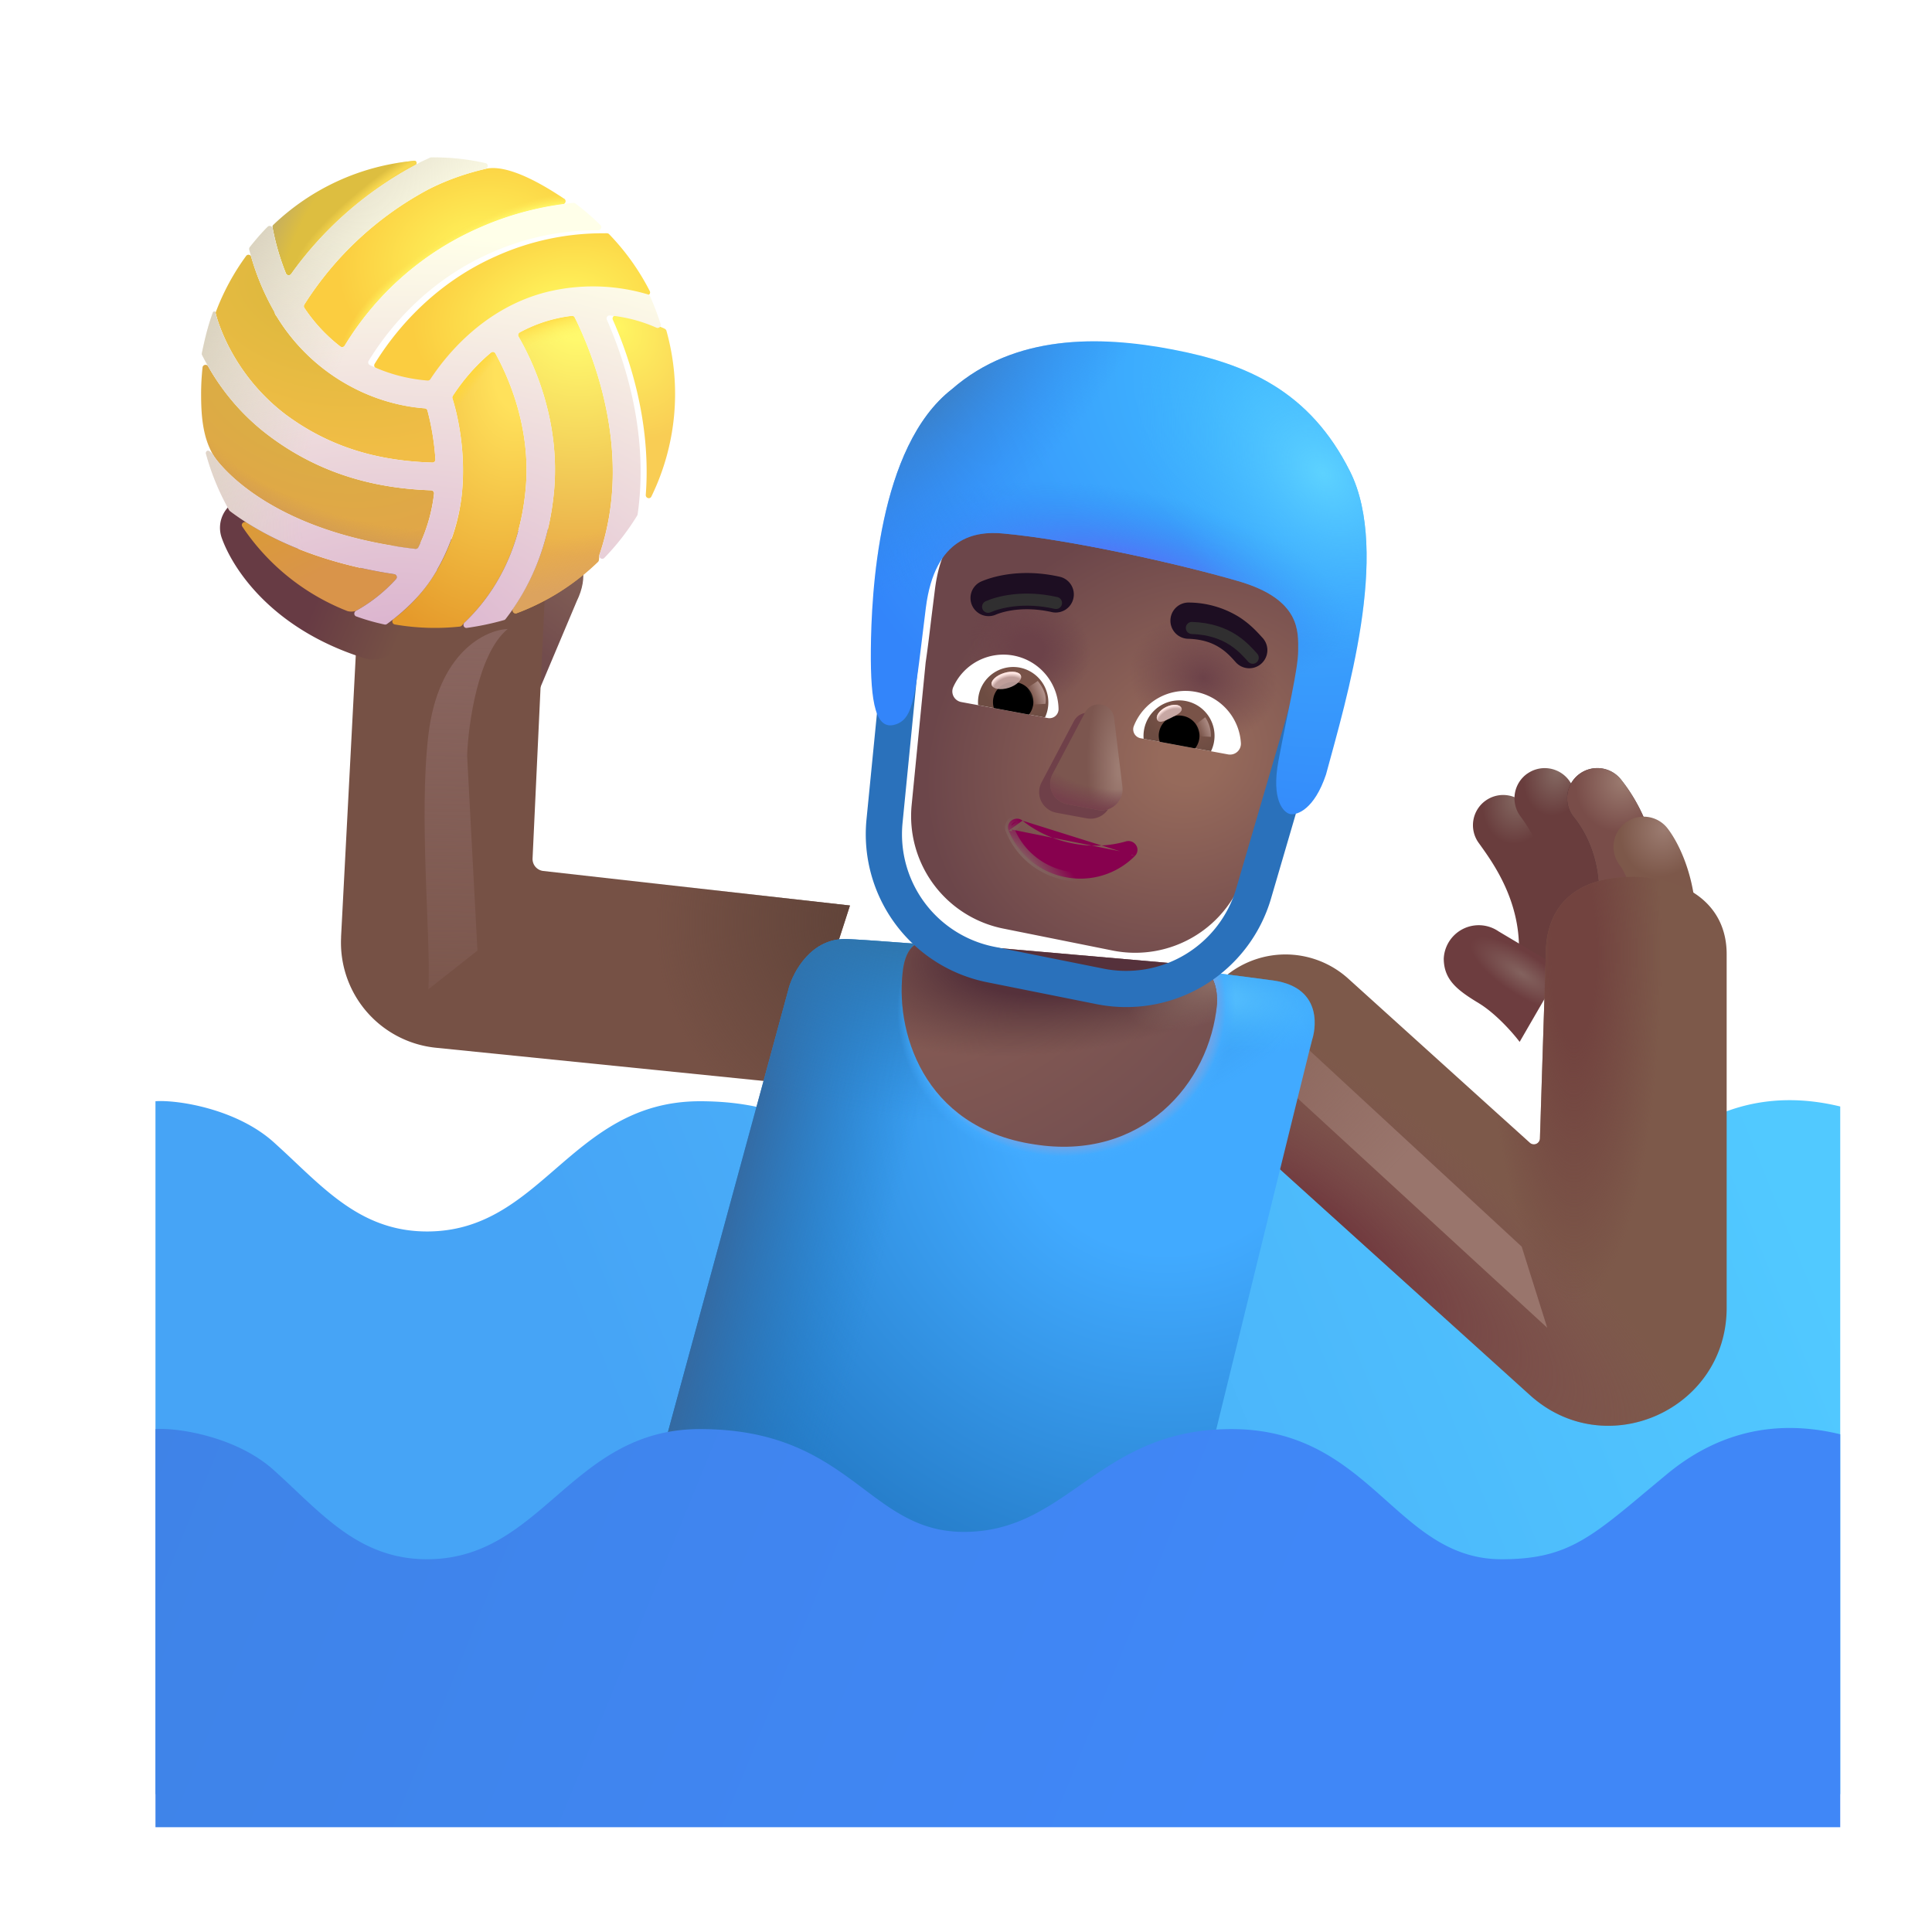 <svg xmlns="http://www.w3.org/2000/svg" fill="none" viewBox="0 0 32 32"><g filter="url(#svg-2bec9474-89b8-4a5d-b9c8-ca15a115b7fc-a)"><path fill="url(#svg-427a30a4-5615-4d10-9528-43d929995584-b)" d="M30.33 29.867v-11.39c-1.257-.305-2.197.1-2.874.663l-.302.252c-.981.822-1.378 1.155-2.433 1.155-.818 0-1.343-.468-1.904-.967-.643-.574-1.334-1.19-2.572-1.19-1.173 0-1.859.48-2.504.929-.571.399-1.11.774-1.926.774-.712 0-1.16-.336-1.657-.71-.623-.467-1.323-.993-2.714-.993-1.098 0-1.755.57-2.395 1.123-.605.524-1.194 1.034-2.125 1.034-.968 0-1.56-.558-2.194-1.157a20 20 0 0 0-.345-.32c-.625-.562-1.612-.706-1.96-.68v11.477z"/></g><path fill="url(#svg-404f811f-4b28-43c6-b4c0-7a80088172fd-c)" d="m8.775 8.96.46.046c.063.006.127.02.18.056.243.158.339.483.138.895l-.87 2.062-.892-.84z"/><g filter="url(#svg-c88f4204-c547-4abf-9f0a-6de92e8dc3d4-d)"><path fill="#765145" d="m5.449 16.121.335-6.413 3.093-.375-.256 5.485a.2.2 0 0 0 .177.208l5.08.572-.954 2.954-5.904-.598A1.75 1.75 0 0 1 5.45 16.12"/><path fill="url(#svg-192bfcfd-1424-41fb-95f6-255f5f51af23-e)" d="m5.449 16.121.335-6.413 3.093-.375-.256 5.485a.2.2 0 0 0 .177.208l5.08.572-.954 2.954-5.904-.598A1.75 1.75 0 0 1 5.45 16.12"/></g><path fill="url(#svg-6efaf16b-6213-4ca0-8df5-de7725a3afde-f)" fill-rule="evenodd" d="M24.612 13.257a.5.5 0 0 1 .696.125l.04.056c.214.294.92 1.264.797 2.574a.5.5 0 1 1-.996-.095c.087-.915-.402-1.598-.617-1.9l-.046-.064a.5.5 0 0 1 .126-.696" clip-rule="evenodd"/><path fill="url(#svg-1480f0de-ecdb-4529-9ed5-099023c9cbc0-g)" fill-rule="evenodd" d="M3.975 8.271a.5.5 0 0 1 .639.302c.08.225.493.986 1.711 1.372a.5.5 0 1 1-.302.953C4.48 10.41 3.847 9.4 3.673 8.91a.5.5 0 0 1 .302-.639" clip-rule="evenodd"/><path fill="url(#svg-d449239a-cb85-4801-85d6-319b03c10640-h)" fill-rule="evenodd" d="M25.3 12.812a.5.5 0 0 1 .708.143c.188.27.823 1.181.695 2.537a.5.5 0 0 1-.995-.094 2.73 2.73 0 0 0-.534-1.89.5.5 0 0 1 .125-.696" clip-rule="evenodd"/><path fill="url(#svg-c66a2e08-d5e6-4535-8b58-063b3c8b8c9b-i)" fill-rule="evenodd" d="M26.143 12.833a.5.5 0 0 1 .703.075c.267.332.83 1.208.571 2.568a.5.5 0 0 1-.982-.187c.186-.976-.212-1.56-.367-1.753a.5.5 0 0 1 .075-.703" clip-rule="evenodd"/><path fill="url(#svg-83ef766f-b466-416e-a9d6-ad6010974cab-j)" fill-rule="evenodd" d="M26.143 12.833a.5.5 0 0 1 .703.075c.267.332.83 1.208.571 2.568a.5.5 0 0 1-.982-.187c.186-.976-.212-1.56-.367-1.753a.5.5 0 0 1 .075-.703" clip-rule="evenodd"/><path fill="url(#svg-8ec26d25-a9df-40f1-ba33-b6c6cea0aea6-k)" fill-rule="evenodd" d="M26.92 13.63a.5.5 0 0 1 .701.092c.267.346.662 1.257.366 2.406a.5.5 0 1 1-.969-.25c.212-.818-.089-1.416-.189-1.546a.5.5 0 0 1 .091-.701" clip-rule="evenodd"/><path fill="url(#svg-5de223b0-0cc9-4610-a9a8-b4d8ce7bbec2-l)" d="M24.495 16.617c.287.175.57.5.675.64l.7-1.21c-.192-.113-.67-.394-1.051-.622a.58.58 0 0 0-.906.454c.003.351.222.52.582.738"/><g fill-rule="evenodd" clip-rule="evenodd" filter="url(#svg-2b0f3908-1fb9-4459-a6b6-912a4c633d31-m)"><path fill="#7D594A" d="M26.526 15.023c.856 0 1.573.425 1.573 1.281v5.858c0 1.69-2.003 2.58-3.257 1.446l-5.09-4.599a1.55 1.55 0 1 1 2.079-2.3l3.008 2.719a.1.1 0 0 0 .167-.071l.098-3.053c0-.856.566-1.28 1.422-1.28"/><path fill="url(#svg-a5163b4f-3528-41eb-a061-026be053f3be-n)" d="M26.526 15.023c.856 0 1.573.425 1.573 1.281v5.858c0 1.69-2.003 2.58-3.257 1.446l-5.09-4.599a1.55 1.55 0 1 1 2.079-2.3l3.008 2.719a.1.1 0 0 0 .167-.071l.098-3.053c0-.856.566-1.28 1.422-1.28"/><path fill="url(#svg-1eae36f9-0d88-4e8e-81c2-9b6b7988c26f-o)" d="M26.526 15.023c.856 0 1.573.425 1.573 1.281v5.858c0 1.69-2.003 2.58-3.257 1.446l-5.09-4.599a1.55 1.55 0 1 1 2.079-2.3l3.008 2.719a.1.1 0 0 0 .167-.071l.098-3.053c0-.856.566-1.28 1.422-1.28"/></g><g filter="url(#svg-e32e20f3-a77b-493b-93b6-87a435eda8a3-p)"><path fill="url(#svg-5a8378ba-ecf6-4b48-95a8-b8192f5b7367-q)" d="m25.627 21.992-4.641-4.266.078-.906 4.14 3.828z"/></g><path fill="url(#svg-f47a3ff1-99a0-4118-9703-6b17078c48e4-r)" d="M3.575 5.167a.04.04 0 0 0-.002.025c.03.13.288 1.023 1.177 1.688.688.502 1.455.753 2.412.782a.05.05 0 0 0 .05-.053 4.2 4.2 0 0 0-.132-.81.05.05 0 0 0-.046-.036 3.1 3.1 0 0 1-1.207-.353 3.2 3.2 0 0 1-1.248-1.175.1.1 0 0 1-.02-.033l-.016-.042-.004-.009a4 4 0 0 1-.376-.895c-.011-.04-.063-.05-.087-.016a3.9 3.9 0 0 0-.501.927"/><path fill="url(#svg-2321be30-a27c-463c-81cd-fec7dfea6cf9-s)" d="M3.539 7.548c.01.021.797 1.243 3.34 1.543a.05.05 0 0 0 .05-.027c.147-.296.227-.6.26-.888a.05.05 0 0 0-.047-.055c-.736-.026-1.715-.182-2.663-.886a3.75 3.75 0 0 1-1.03-1.166c-.025-.042-.088-.03-.094.017a4 4 0 0 0-.024.439c0 .369.028.726.208 1.023"/><path fill="url(#svg-53db1461-7ee1-4def-95ab-5720eda6823c-t)" d="M3.539 7.548c.01.021.797 1.243 3.34 1.543a.05.05 0 0 0 .05-.027c.147-.296.227-.6.26-.888a.05.05 0 0 0-.047-.055c-.736-.026-1.715-.182-2.663-.886a3.75 3.75 0 0 1-1.03-1.166c-.025-.042-.088-.03-.094.017a4 4 0 0 0-.024.439c0 .369.028.726.208 1.023"/><path fill="url(#svg-e2618d75-ecfd-45ea-8ae8-8c7278f6811c-u)" d="M5.756 10.122a.25.25 0 0 0 .139-.004 2.6 2.6 0 0 0 .664-.526c.027-.03.01-.076-.03-.082-1.132-.172-1.919-.52-2.445-.855-.046-.03-.1.024-.07.068a3.73 3.73 0 0 0 1.742 1.399"/><path fill="url(#svg-cc13855d-acd4-4616-9e63-b461859133aa-v)" d="M7.618 10.378c.031-.004.052-.044.075-.066.42-.4.922-1.1 1.017-2.252.08-.989-.289-1.816-.504-2.206a.048.048 0 0 0-.074-.013c-.324.27-.535.568-.631.716a.05.05 0 0 0-.006.042c.076.246.22.846.16 1.524a3.16 3.16 0 0 1-.418 1.322l-.003.008-.014.024-.007.01a2.8 2.8 0 0 1-.695.766c-.034.027-.022.082.021.09a3.9 3.9 0 0 0 1.079.035"/><path fill="url(#svg-8cc546d2-dccf-4465-837e-b70707ffad2c-w)" d="M7.618 10.378c.031-.004.052-.044.075-.066.42-.4.922-1.1 1.017-2.252.08-.989-.289-1.816-.504-2.206a.048.048 0 0 0-.074-.013c-.324.27-.535.568-.631.716a.05.05 0 0 0-.006.042c.076.246.22.846.16 1.524a3.16 3.16 0 0 1-.418 1.322l-.003.008-.014.024-.007.01a2.8 2.8 0 0 1-.695.766c-.034.027-.022.082.021.09a3.9 3.9 0 0 0 1.079.035"/><path fill="url(#svg-d74f0426-f3e2-4409-8768-34661f1bbb07-x)" d="M9.905 9.305c.025-.025.013-.08.022-.114l.001-.004c.588-1.714-.152-3.418-.409-3.929a.05.05 0 0 0-.048-.026 2.4 2.4 0 0 0-.864.275.05.05 0 0 0-.018.068c.246.43.682 1.366.591 2.517-.073.872-.356 1.518-.679 1.989-.028.04.011.093.057.076.508-.19.965-.482 1.347-.852"/><path fill="url(#svg-98d690ca-b314-49df-a34d-33c28acb76a9-y)" d="M9.905 9.305c.025-.025.013-.08.022-.114l.001-.004c.588-1.714-.152-3.418-.409-3.929a.05.05 0 0 0-.048-.026 2.4 2.4 0 0 0-.864.275.05.05 0 0 0-.018.068c.246.43.682 1.366.591 2.517-.073.872-.356 1.518-.679 1.989-.028.04.011.093.057.076.508-.19.965-.482 1.347-.852"/><path fill="url(#svg-e7e77e00-eb24-4360-903e-826fcd2d2a67-z)" d="M9.905 9.305c.025-.025.013-.08.022-.114l.001-.004c.588-1.714-.152-3.418-.409-3.929a.05.05 0 0 0-.048-.026 2.4 2.4 0 0 0-.864.275.05.05 0 0 0-.018.068c.246.43.682 1.366.591 2.517-.073.872-.356 1.518-.679 1.989-.028.04.011.093.057.076.508-.19.965-.482 1.347-.852"/><g filter="url(#svg-aac194c4-43f5-4e6c-b331-0048d49e1a67-A)"><path fill="url(#svg-aae82c7c-8663-41c7-b9a3-06e90e7d49ba-B)" d="M10.937 5.475c-.008-.026-.042-.037-.067-.048a2.5 2.5 0 0 0-.77-.201.05.05 0 0 0-.05.069c.254.573.64 1.664.546 2.901-.004.055.069.078.093.028a3.88 3.88 0 0 0 .248-2.75"/></g><g filter="url(#svg-99d67785-7826-44e9-b60c-a8d44b6e417e-C)"><path fill="url(#svg-bcd83337-f512-4a35-857a-064b63630769-D)" d="M7.128 6.281c.223-.34.845-1.163 1.906-1.439a3.2 3.2 0 0 1 1.57-.001c.042.01.078-.032.058-.07a3.9 3.9 0 0 0-.674-.943c-.018-.02-.054-.014-.08-.014a4.3 4.3 0 0 0-1.793.38c-1.136.503-1.76 1.374-2.01 1.783a.05.05 0 0 0 .02.07c.4.19.76.243.958.256a.05.05 0 0 0 .045-.022"/></g><path fill="url(#svg-39939ec7-6849-4796-95fc-aa3725252ce5-E)" d="M9.344 3.291c.038.026.023.085-.022.091a5 5 0 0 0-1.395.395 4.9 4.9 0 0 0-2.218 1.948.05.05 0 0 1-.073.014 2.7 2.7 0 0 1-.596-.64.05.05 0 0 1-.001-.054A5.5 5.5 0 0 1 7.09 3.14a4.1 4.1 0 0 1 .95-.343c.36-.085.937.247 1.303.495"/><path fill="url(#svg-e180390c-2c60-44ac-8a28-9dfb70f01988-F)" d="M9.344 3.291c.038.026.023.085-.022.091a5 5 0 0 0-1.395.395 4.9 4.9 0 0 0-2.218 1.948.05.05 0 0 1-.073.014 2.7 2.7 0 0 1-.596-.64.05.05 0 0 1-.001-.054A5.5 5.5 0 0 1 7.09 3.14a4.1 4.1 0 0 1 .95-.343c.36-.085.937.247 1.303.495"/><path fill="url(#svg-686125db-a2d8-4823-adb5-0551c6727d4e-G)" d="M4.524 3.727c-.014.013-.011.037-.007.056a4 4 0 0 0 .22.747.05.05 0 0 0 .086.01 6 6 0 0 1 2.059-1.808c.031-.02.017-.07-.02-.068-.904.08-1.719.47-2.338 1.063"/><path fill="url(#svg-ae095d6d-8c1a-4440-a9c0-258064a4cdff-H)" d="M4.524 3.727c-.014.013-.011.037-.007.056a4 4 0 0 0 .22.747.05.05 0 0 0 .086.01 6 6 0 0 1 2.059-1.808c.031-.02.017-.07-.02-.068-.904.08-1.719.47-2.338 1.063"/><path fill="url(#svg-f27ae491-bc63-48e9-88fd-a07c71856a6d-I)" d="M9.034 4.842c-1.06.276-1.683 1.099-1.907 1.44a.05.05 0 0 1-.044.021 2.7 2.7 0 0 1-.957-.256.05.05 0 0 1-.02-.07c.25-.41.873-1.28 2.009-1.782a4.3 4.3 0 0 1 1.792-.381c.046 0 .07-.055.037-.087a4 4 0 0 0-.414-.357.05.05 0 0 0-.034-.01 5.1 5.1 0 0 0-1.57.417A4.9 4.9 0 0 0 5.71 5.725a.05.05 0 0 1-.073.014 2.7 2.7 0 0 1-.596-.64.05.05 0 0 1-.001-.053A5.5 5.5 0 0 1 7.09 3.139c.318-.167.664-.274.95-.342.05-.013.052-.084.001-.095a3.8 3.8 0 0 0-.836-.095h-.061a.1.1 0 0 0-.023.005c-.08.039-.16.07-.24.12a6 6 0 0 0-2.06 1.807.05.05 0 0 1-.085-.009 4 4 0 0 1-.22-.747c-.008-.039-.055-.054-.083-.027-.105.105-.203.22-.295.336a.05.05 0 0 0-.01.043 4.2 4.2 0 0 0 .414 1.026.2.2 0 0 0 .044.083 3.2 3.2 0 0 0 1.24 1.166c.488.259.949.337 1.207.353a.05.05 0 0 1 .046.036c.049.175.11.47.133.81a.05.05 0 0 1-.05.053c-.958-.029-1.725-.28-2.412-.782C3.8 6.17 3.57 5.198 3.57 5.177c0-.026-.036-.025-.045 0-.079.215-.134.44-.181.672a.05.05 0 0 0 .004.033c.2.395.543.92 1.131 1.353.948.704 1.927.86 2.663.886a.05.05 0 0 1 .048.055 2.7 2.7 0 0 1-.261.888.05.05 0 0 1-.05.027c-2.543-.3-3.33-1.522-3.34-1.543a.23.23 0 0 0-.075-.077c-.031-.019-.061.012-.052.047.092.334.22.641.383.93a.1.1 0 0 0 .013.016c.512.387 1.371.841 2.721 1.046.04.006.057.053.03.082a2.6 2.6 0 0 1-.664.526c-.038.021-.035.078.006.092q.225.082.469.134.02.004.039-.008.53-.387.804-.85l.007-.01.014-.023q.004-.013.01-.025a3.2 3.2 0 0 0 .411-1.305 4.2 4.2 0 0 0-.16-1.524.05.05 0 0 1 .006-.042c.096-.148.307-.446.631-.716a.048.048 0 0 1 .074.013c.215.39.584 1.217.504 2.206-.095 1.151-.597 1.852-1.017 2.252-.036.034-.008.096.04.088q.32-.045.617-.13a.05.05 0 0 0 .025-.018c.373-.48.723-1.176.806-2.16.09-1.151-.345-2.087-.592-2.517a.05.05 0 0 1 .019-.068 2.372 2.372 0 0 1 .863-.275c.02-.002.04.008.048.026.257.511.997 2.215.41 3.93-.018.05.044.091.08.053a4 4 0 0 0 .545-.702.1.1 0 0 0 .007-.019c.197-1.369-.236-2.602-.51-3.225a.05.05 0 0 1 .05-.07 2.5 2.5 0 0 1 .77.202c.04.019.085-.02.071-.061a5 5 0 0 0-.175-.461.05.05 0 0 0-.03-.027 3.2 3.2 0 0 0-1.703-.036"/><path fill="url(#svg-37d2116f-8cef-4567-8ab7-0cdacef7d395-J)" d="M9.034 4.842c-1.06.276-1.683 1.099-1.907 1.44a.05.05 0 0 1-.044.021 2.7 2.7 0 0 1-.957-.256.05.05 0 0 1-.02-.07c.25-.41.873-1.28 2.009-1.782a4.3 4.3 0 0 1 1.792-.381c.046 0 .07-.055.037-.087a4 4 0 0 0-.414-.357.05.05 0 0 0-.034-.01 5.1 5.1 0 0 0-1.57.417A4.9 4.9 0 0 0 5.71 5.725a.05.05 0 0 1-.073.014 2.7 2.7 0 0 1-.596-.64.05.05 0 0 1-.001-.053A5.5 5.5 0 0 1 7.09 3.139c.318-.167.664-.274.95-.342.05-.013.052-.084.001-.095a3.8 3.8 0 0 0-.836-.095h-.061a.1.1 0 0 0-.023.005c-.08.039-.16.07-.24.12a6 6 0 0 0-2.06 1.807.05.05 0 0 1-.085-.009 4 4 0 0 1-.22-.747c-.008-.039-.055-.054-.083-.027-.105.105-.203.22-.295.336a.05.05 0 0 0-.01.043 4.2 4.2 0 0 0 .414 1.026.2.2 0 0 0 .044.083 3.2 3.2 0 0 0 1.24 1.166c.488.259.949.337 1.207.353a.05.05 0 0 1 .046.036c.049.175.11.47.133.81a.05.05 0 0 1-.05.053c-.958-.029-1.725-.28-2.412-.782C3.8 6.17 3.57 5.198 3.57 5.177c0-.026-.036-.025-.045 0-.079.215-.134.44-.181.672a.05.05 0 0 0 .004.033c.2.395.543.92 1.131 1.353.948.704 1.927.86 2.663.886a.05.05 0 0 1 .048.055 2.7 2.7 0 0 1-.261.888.05.05 0 0 1-.05.027c-2.543-.3-3.33-1.522-3.34-1.543a.23.23 0 0 0-.075-.077c-.031-.019-.061.012-.052.047.092.334.22.641.383.93a.1.1 0 0 0 .013.016c.512.387 1.371.841 2.721 1.046.04.006.057.053.03.082a2.6 2.6 0 0 1-.664.526c-.038.021-.035.078.006.092q.225.082.469.134.02.004.039-.008.53-.387.804-.85l.007-.01.014-.023q.004-.013.01-.025a3.2 3.2 0 0 0 .411-1.305 4.2 4.2 0 0 0-.16-1.524.05.05 0 0 1 .006-.042c.096-.148.307-.446.631-.716a.048.048 0 0 1 .074.013c.215.39.584 1.217.504 2.206-.095 1.151-.597 1.852-1.017 2.252-.036.034-.008.096.04.088q.32-.045.617-.13a.05.05 0 0 0 .025-.018c.373-.48.723-1.176.806-2.16.09-1.151-.345-2.087-.592-2.517a.05.05 0 0 1 .019-.068 2.372 2.372 0 0 1 .863-.275c.02-.002.04.008.048.026.257.511.997 2.215.41 3.93-.018.05.044.091.08.053a4 4 0 0 0 .545-.702.1.1 0 0 0 .007-.019c.197-1.369-.236-2.602-.51-3.225a.05.05 0 0 1 .05-.07 2.5 2.5 0 0 1 .77.202c.04.019.085-.02.071-.061a5 5 0 0 0-.175-.461.05.05 0 0 0-.03-.027 3.2 3.2 0 0 0-1.703-.036"/><path fill="url(#svg-38052466-a465-4bd2-8a32-2ee86ff41422-K)" d="m13.065 16.367-2.14 7.86 4.609 2.171 4.422-1.953c.583-2.38 1.756-7.16 1.78-7.234.032-.094.22-.844-.64-.97-2.61-.358-6.328-.655-7.062-.687-.588-.025-.89.532-.97.813"/><path fill="url(#svg-a69251a2-4c26-4f44-a3e8-da15a6be6a60-L)" d="m13.065 16.367-2.14 7.86 4.609 2.171 4.422-1.953c.583-2.38 1.756-7.16 1.78-7.234.032-.094.22-.844-.64-.97-2.61-.358-6.328-.655-7.062-.687-.588-.025-.89.532-.97.813"/><path fill="url(#svg-0479edfc-db72-4b12-9208-1efc5dbc0e2e-M)" d="m13.065 16.367-2.14 7.86 4.609 2.171 4.422-1.953c.583-2.38 1.756-7.16 1.78-7.234.032-.094.22-.844-.64-.97-2.61-.358-6.328-.655-7.062-.687-.588-.025-.89.532-.97.813"/><path fill="url(#svg-89a0fd26-b500-4296-b5ac-efa9bae5d8ea-N)" d="m13.065 16.367-2.14 7.86 4.609 2.171 4.422-1.953c.583-2.38 1.756-7.16 1.78-7.234.032-.094.22-.844-.64-.97-2.61-.358-6.328-.655-7.062-.687-.588-.025-.89.532-.97.813"/><path fill="url(#svg-6a968d16-8e5d-49d6-9b27-2fb4121a9cf3-O)" d="m13.065 16.367-2.14 7.86 4.609 2.171 4.422-1.953c.583-2.38 1.756-7.16 1.78-7.234.032-.094.22-.844-.64-.97-2.61-.358-6.328-.655-7.062-.687-.588-.025-.89.532-.97.813"/><path fill="url(#svg-5e4bd740-2eb6-4045-ac94-aaa6fb8269c2-P)" d="m13.065 16.367-2.14 7.86 4.609 2.171 4.422-1.953c.583-2.38 1.756-7.16 1.78-7.234.032-.094.22-.844-.64-.97-2.61-.358-6.328-.655-7.062-.687-.588-.025-.89.532-.97.813"/><path fill="url(#svg-e1b56b22-c39b-44b3-8f81-8536d705c3d0-Q)" d="M14.963 16.015c.078-.437.324-.41.363-.418l4.348.38c.17-.016.503.091.484.648-.117 1.328-1.25 2.617-3.035 2.328-1.839-.277-2.32-1.895-2.16-2.938"/><path fill="url(#svg-78f42326-31d5-4ed5-884c-1ffe03f8f280-R)" d="M14.963 16.015c.078-.437.324-.41.363-.418l4.348.38c.17-.016.503.091.484.648-.117 1.328-1.25 2.617-3.035 2.328-1.839-.277-2.32-1.895-2.16-2.938"/><path fill="url(#svg-32234cc2-0ec8-473a-9f5d-69555b6a9887-S)" d="M14.963 16.015c.078-.437.324-.41.363-.418l4.348.38c.17-.016.503.091.484.648-.117 1.328-1.25 2.617-3.035 2.328-1.839-.277-2.32-1.895-2.16-2.938"/><g filter="url(#svg-5d1852a4-b6d4-428b-adbe-51bae1d5b967-T)"><path fill="url(#svg-b6910ead-2828-4219-be1e-c0cb10612db2-U)" d="M15.335 10.066c.148-1.182.828-1.271 1.277-1.23 1.074.097 2.836.48 3.898.789.999.29.995.8.993 1.11v.042c0 .187-.068.533-.154.956l-.873 2.981a1.9 1.9 0 0 1-2.197 1.33l-1.812-.364a1.9 1.9 0 0 1-1.517-2.049l.232-2.361c.028-.188.057-.42.091-.708z"/><path fill="url(#svg-082b7e96-c0aa-48bd-a8a3-f8013b7e6c0a-V)" d="M15.335 10.066c.148-1.182.828-1.271 1.277-1.23 1.074.097 2.836.48 3.898.789.999.29.995.8.993 1.11v.042c0 .187-.068.533-.154.956l-.873 2.981a1.9 1.9 0 0 1-2.197 1.33l-1.812-.364a1.9 1.9 0 0 1-1.517-2.049l.232-2.361c.028-.188.057-.42.091-.708z"/><path fill="url(#svg-4ffe0b79-3f90-4afb-8883-6808c5bbe3eb-W)" d="M15.335 10.066c.148-1.182.828-1.271 1.277-1.23 1.074.097 2.836.48 3.898.789.999.29.995.8.993 1.11v.042c0 .187-.068.533-.154.956l-.873 2.981a1.9 1.9 0 0 1-2.197 1.33l-1.812-.364a1.9 1.9 0 0 1-1.517-2.049l.232-2.361c.028-.188.057-.42.091-.708z"/></g><path fill="#2A71BB" fill-rule="evenodd" d="m14.352 13.572.305-3.094.597.059-.305 3.094a1.9 1.9 0 0 0 1.518 2.05l1.812.363a1.9 1.9 0 0 0 2.197-1.33l1.082-3.697.576.169-1.082 3.697a2.5 2.5 0 0 1-2.89 1.749l-1.813-.363a2.5 2.5 0 0 1-1.997-2.697" clip-rule="evenodd"/><g filter="url(#svg-aad67450-2bf6-4280-b848-8d847bb4456f-X)"><path fill="#6F4049" d="m17.787 11.944-.535 1.014c-.11.209.014.46.248.504l.497.092a.348.348 0 0 0 .412-.382l-.138-1.138c-.028-.252-.364-.314-.484-.09"/></g><g filter="url(#svg-f1d0ef5d-d908-4e79-848e-687dbfb44f29-Y)"><path fill="url(#svg-2a973d94-8cec-4f51-8fdc-70e544be85ab-Z)" d="m17.97 11.805-.536 1.014c-.11.208.014.46.248.503l.497.093a.348.348 0 0 0 .412-.382l-.138-1.139c-.028-.251-.364-.313-.484-.09"/><path fill="url(#svg-209a3cf5-8b9e-4d57-b2e3-025a613a4eed-aa)" d="m17.97 11.805-.536 1.014c-.11.208.014.46.248.503l.497.093a.348.348 0 0 0 .412-.382l-.138-1.139c-.028-.251-.364-.313-.484-.09"/></g><path fill="#87014E" stroke="url(#svg-27f997f3-3667-4b90-9b1f-1982b9ecb205-ab)" stroke-width=".1" d="M16.937 13.593c.22.178.501.311.815.374.318.064.624.048.897-.031a.15.15 0 0 1 .168.063.14.14 0 0 1-.02.178m-1.86-.584 1.825.549m-1.825-.55a.15.15 0 0 0-.18-.004.14.14 0 0 0-.05.17m.23-.165-.184.146m2.045.438-.036-.035m.036.035-.036-.035m.036.035a1.27 1.27 0 0 1-1.158.35 1.27 1.27 0 0 1-.933-.769m2.055.384c-.277.28-.69.42-1.112.335a1.23 1.23 0 0 1-.897-.738m-.046.02.046-.02m-.046.02v-.001l.046-.019"/><path fill="#fff" d="M19.803 11.459a.92.92 0 0 1 .75.847.18.18 0 0 1-.214.189l-1.444-.267a.15.15 0 0 1-.115-.203.92.92 0 0 1 1.023-.566"/><path fill="url(#svg-9b90290f-eeb4-4b31-83b3-7db908e7de15-ac)" d="M19.636 11.61a.587.587 0 0 1 .422.833l-1.116-.206a.59.59 0 0 1 .694-.627"/><path fill="#000" d="M19.198 12.127a.335.335 0 0 1 .392-.27.335.335 0 0 1 .205.538l-.585-.109a.3.3 0 0 1-.012-.16"/><g filter="url(#svg-73e5de4d-6cbf-4a5f-b500-64d04ebc65ed-ad)"><path fill="#C7A7A3" d="M19.568 11.725c.03.062-.067.113-.178.168-.11.054-.192.092-.223.03-.03-.062.034-.157.145-.212s.225-.048.256.014"/><path fill="url(#svg-5719a2e3-e799-4272-addb-1f3a29aae71b-ae)" d="M19.568 11.725c.03.062-.067.113-.178.168-.11.054-.192.092-.223.03-.03-.062.034-.157.145-.212s.225-.048.256.014"/></g><g filter="url(#svg-c3722e08-31ca-40b7-a061-c4e3b916c1d0-af)"><path fill="url(#svg-bcb34430-445a-49f4-a7ba-79e01a7793c4-ag)" d="M20.056 12.205a.55.55 0 0 0-.094-.325l-.2.152.047.16z"/></g><path fill="#fff" d="M16.786 10.858a.91.91 0 0 0-.996.52c-.049.106.017.229.132.25l1.433.265a.15.15 0 0 0 .178-.148.915.915 0 0 0-.747-.887"/><path fill="url(#svg-4f11cf4b-3461-46cf-ac93-4080bdb0a352-ah)" d="M16.887 11.057a.583.583 0 0 0-.686.622l1.107.205a.587.587 0 0 0-.421-.827"/><path fill="#000" d="M17.11 11.69a.33.33 0 0 0-.268-.388.332.332 0 0 0-.38.425l.58.108a.33.33 0 0 0 .067-.144"/><g filter="url(#svg-672544a7-3fb1-4d02-9b7d-6b89c6c8d446-ai)"><path fill="url(#svg-882af720-5f8d-45b7-b8ea-cd0cb25f65c0-aj)" d="M17.316 11.658c.034-.185-.093-.335-.127-.38l-.217.144.07.252z"/></g><g filter="url(#svg-2e48d082-5595-4627-8a90-bf8d7e427ee2-ak)" transform="rotate(-17.442 16.668 11.27)"><ellipse cx="16.668" cy="11.27" fill="#C7A7A3" fill-opacity=".9" rx=".254" ry=".129"/><ellipse cx="16.668" cy="11.27" fill="url(#svg-0e4d1e59-6d5b-4679-a98c-c876b8a0b005-al)" rx=".254" ry=".129"/></g><g filter="url(#svg-d9e4d0c1-0556-42c2-afe1-e6c5d31440ed-am)"><path fill="url(#svg-201e7ae2-5946-4ef5-bdbd-7acf36b3986a-an)" d="M30.33 30.414v-6.508c-1.257-.305-2.197.102-2.874.664l-.302.251c-.981.823-1.378 1.155-2.433 1.155-.818 0-1.343-.467-1.904-.967-.643-.573-1.334-1.189-2.572-1.189-1.173 0-1.859.479-2.504.929-.571.398-1.11.774-1.926.774-.712 0-1.16-.336-1.657-.71-.623-.467-1.323-.993-2.714-.993-1.098 0-1.755.57-2.395 1.123-.605.523-1.194 1.033-2.125 1.033-.968 0-1.56-.557-2.194-1.156a20 20 0 0 0-.345-.32c-.625-.563-1.612-.706-1.96-.68v6.594z"/></g><path fill="url(#svg-35685ad2-457d-4673-9484-fda6f29f2778-ao)" d="M15.335 10.066c.148-1.181.828-1.271 1.277-1.23 1.074.097 2.836.48 3.898.789 1.045.303.992.847.992 1.152s-.18 1.035-.328 1.832c-.118.638.081.85.196.875.117.02.4-.081.593-.656.336-1.242 1.07-3.672.399-5.016-.672-1.344-1.719-1.789-2.938-2.023-1.218-.235-2.617-.25-3.656.656-1.227.953-1.336 3.406-1.344 4.313s.086 1.343.407 1.242c.32-.102.324-.504.504-1.934"/><path fill="url(#svg-54aa0026-1ece-4dec-9f82-3e1b7dab053b-ap)" d="M15.335 10.066c.148-1.181.828-1.271 1.277-1.23 1.074.097 2.836.48 3.898.789 1.045.303.992.847.992 1.152s-.18 1.035-.328 1.832c-.118.638.081.85.196.875.117.02.4-.081.593-.656.336-1.242 1.07-3.672.399-5.016-.672-1.344-1.719-1.789-2.938-2.023-1.218-.235-2.617-.25-3.656.656-1.227.953-1.336 3.406-1.344 4.313s.086 1.343.407 1.242c.32-.102.324-.504.504-1.934"/><path fill="url(#svg-da524cd2-8311-445a-ad45-05c79507d60a-aq)" d="M15.335 10.066c.148-1.181.828-1.271 1.277-1.23 1.074.097 2.836.48 3.898.789 1.045.303.992.847.992 1.152s-.18 1.035-.328 1.832c-.118.638.081.85.196.875.117.02.4-.081.593-.656.336-1.242 1.07-3.672.399-5.016-.672-1.344-1.719-1.789-2.938-2.023-1.218-.235-2.617-.25-3.656.656-1.227.953-1.336 3.406-1.344 4.313s.086 1.343.407 1.242c.32-.102.324-.504.504-1.934"/><path fill="url(#svg-9acb885a-9641-459d-a7bf-f1b8ffa2b76a-ar)" d="M15.335 10.066c.148-1.181.828-1.271 1.277-1.23 1.074.097 2.836.48 3.898.789 1.045.303.992.847.992 1.152s-.18 1.035-.328 1.832c-.118.638.081.85.196.875.117.02.4-.081.593-.656.336-1.242 1.07-3.672.399-5.016-.672-1.344-1.719-1.789-2.938-2.023-1.218-.235-2.617-.25-3.656.656-1.227.953-1.336 3.406-1.344 4.313s.086 1.343.407 1.242c.32-.102.324-.504.504-1.934"/><g filter="url(#svg-54eaa8a9-7680-4926-9408-50ac9fd03e1b-as)"><path fill="url(#svg-40110e67-3b57-47e0-bba7-7fdf6cee1ff8-at)" d="M7.096 12.168c.163-1.363.943-1.735 1.313-1.75-.488.4-.652 1.562-.672 2.094l.171 3.233-.812.64c.042-.864-.162-2.855 0-4.217"/></g><g filter="url(#svg-d97ade2b-6087-452a-8304-391722fb99aa-au)"><path fill="#1D0E22" fill-rule="evenodd" d="M17.425 10.339c-.468-.106-.809-.012-.94.045a.3.3 0 0 1-.239-.55c.237-.103.708-.217 1.311-.08a.3.3 0 0 1-.133.585" clip-rule="evenodd"/></g><g filter="url(#svg-b75f44f3-464b-4491-81bd-d0361aeb35e3-av)"><path stroke="#302F30" stroke-linecap="round" stroke-width=".2" d="M16.366 10.05c.183-.08.59-.184 1.125-.063"/></g><g filter="url(#svg-5d1a89ec-c7f3-41c7-bb7c-9ce7f0bd4f13-aw)"><path fill="#1D0E22" fill-rule="evenodd" d="M19.386 10.47a.3.3 0 0 0 .29.31c.243.007.404.07.518.142.118.073.198.161.276.249a.3.3 0 1 0 .443-.405c-.08-.088-.207-.233-.402-.354a1.6 1.6 0 0 0-.815-.232.3.3 0 0 0-.31.29" clip-rule="evenodd"/></g><g filter="url(#svg-630984c9-1c75-4a2a-a79c-684423b3b132-ax)"><path stroke="#302F30" stroke-linecap="round" stroke-width=".2" d="M20.749 10.894c-.157-.176-.418-.473-1.008-.493"/></g><defs><radialGradient id="svg-192bfcfd-1424-41fb-95f6-255f5f51af23-e" cx="0" cy="0" r="1" gradientTransform="rotate(-171.733 7.753 7.403)scale(3.695 3.855)" gradientUnits="userSpaceOnUse"><stop offset=".098" stop-color="#604339"/><stop offset="1" stop-color="#604339" stop-opacity="0"/></radialGradient><radialGradient id="svg-6efaf16b-6213-4ca0-8df5-de7725a3afde-f" cx="0" cy="0" r="1" gradientTransform="matrix(-.556 1.949 -1.482 -.423 25.159 13.212)" gradientUnits="userSpaceOnUse"><stop stop-color="#856A63"/><stop offset=".384" stop-color="#693D3D"/></radialGradient><radialGradient id="svg-d449239a-cb85-4801-85d6-319b03c10640-h" cx="0" cy="0" r="1" gradientTransform="matrix(-.516 1.905 -1.386 -.376 25.791 12.765)" gradientUnits="userSpaceOnUse"><stop stop-color="#856A63"/><stop offset=".384" stop-color="#693D3D"/></radialGradient><radialGradient id="svg-c66a2e08-d5e6-4535-8b58-063b3c8b8c9b-i" cx="0" cy="0" r="1" gradientTransform="rotate(113.89 9.242 15.211)scale(1.871 1.682)" gradientUnits="userSpaceOnUse"><stop stop-color="#685957"/><stop offset=".467" stop-color="#412830"/></radialGradient><radialGradient id="svg-83ef766f-b466-416e-a9d6-ad6010974cab-j" cx="0" cy="0" r="1" gradientTransform="rotate(113.89 9.242 15.211)scale(1.871 1.682)" gradientUnits="userSpaceOnUse"><stop stop-color="#9C7C71"/><stop offset=".467" stop-color="#794D49"/></radialGradient><radialGradient id="svg-8ec26d25-a9df-40f1-ba33-b6c6cea0aea6-k" cx="0" cy="0" r="1" gradientTransform="matrix(-.679 1.612 -1.399 -.589 27.563 13.715)" gradientUnits="userSpaceOnUse"><stop stop-color="#9C7C71"/><stop offset=".467" stop-color="#7D584A"/></radialGradient><radialGradient id="svg-5de223b0-0cc9-4610-a9a8-b4d8ce7bbec2-l" cx="0" cy="0" r="1" gradientTransform="matrix(-.424 .652 -1.892 -1.23 25.203 16.127)" gradientUnits="userSpaceOnUse"><stop stop-color="#83625E"/><stop offset=".438" stop-color="#6D3D3F"/></radialGradient><radialGradient id="svg-a5163b4f-3528-41eb-a061-026be053f3be-n" cx="0" cy="0" r="1" gradientTransform="matrix(1.467 -1.989 6.331 4.67 21.233 20.776)" gradientUnits="userSpaceOnUse"><stop stop-color="#6C3139"/><stop offset="1" stop-color="#835357" stop-opacity="0"/></radialGradient><radialGradient id="svg-1eae36f9-0d88-4e8e-81c2-9b6b7988c26f-o" cx="0" cy="0" r="1" gradientTransform="matrix(0 5.835 -1.459 0 25.568 16.277)" gradientUnits="userSpaceOnUse"><stop offset=".253" stop-color="#72433F"/><stop offset="1" stop-color="#72433F" stop-opacity="0"/></radialGradient><radialGradient id="svg-f47a3ff1-99a0-4118-9703-6b17078c48e4-r" cx="0" cy="0" r="1" gradientTransform="matrix(-.906 2.219 -3.498 -1.429 5.034 4.898)" gradientUnits="userSpaceOnUse"><stop offset=".203" stop-color="#E0B93F"/><stop offset="1" stop-color="#F1BD46"/></radialGradient><radialGradient id="svg-2321be30-a27c-463c-81cd-fec7dfea6cf9-s" cx="0" cy="0" r="1" gradientTransform="matrix(-.96 1.999 -3.513 -1.688 4.88 6.601)" gradientUnits="userSpaceOnUse"><stop offset=".203" stop-color="#DAAE44"/><stop offset="1" stop-color="#E2A548"/></radialGradient><radialGradient id="svg-53db1461-7ee1-4def-95ab-5720eda6823c-t" cx="0" cy="0" r="1" gradientTransform="matrix(-.516 1.391 -3.212 -1.191 5.659 7.351)" gradientUnits="userSpaceOnUse"><stop offset=".764" stop-color="#D39C52" stop-opacity="0"/><stop offset="1" stop-color="#D39C52"/></radialGradient><radialGradient id="svg-e2618d75-ecfd-45ea-8ae8-8c7278f6811c-u" cx="0" cy="0" r="1" gradientTransform="rotate(73.347 -3.778 6.866)scale(1.436 2.952)" gradientUnits="userSpaceOnUse"><stop offset=".05" stop-color="#DB9C35"/><stop offset="1" stop-color="#D9944A"/></radialGradient><radialGradient id="svg-cc13855d-acd4-4616-9e63-b461859133aa-v" cx="0" cy="0" r="1" gradientTransform="matrix(-1.147 4.656 -2.928 -.721 8.721 5.992)" gradientUnits="userSpaceOnUse"><stop offset=".168" stop-color="#FFE15B"/><stop offset="1" stop-color="#E59A2B"/></radialGradient><radialGradient id="svg-d74f0426-f3e2-4409-8768-34661f1bbb07-x" cx="0" cy="0" r="1" gradientTransform="rotate(84.147 1.892 7.922)scale(3.984 3.938)" gradientUnits="userSpaceOnUse"><stop offset=".1" stop-color="#FFF96D"/><stop offset="1" stop-color="#EAAE49"/></radialGradient><radialGradient id="svg-98d690ca-b314-49df-a34d-33c28acb76a9-y" cx="0" cy="0" r="1" gradientTransform="rotate(81.641 .648 8.255)scale(3.836 10.591)" gradientUnits="userSpaceOnUse"><stop offset=".667" stop-color="#DCA35E" stop-opacity="0"/><stop offset=".887" stop-color="#DCA35E"/></radialGradient><radialGradient id="svg-e7e77e00-eb24-4360-903e-826fcd2d2a67-z" cx="0" cy="0" r="1" gradientTransform="matrix(-1.102 -3.502 7.049 -2.217 10.073 8.734)" gradientUnits="userSpaceOnUse"><stop offset=".862" stop-color="#FFFA6E" stop-opacity="0"/><stop offset="1" stop-color="#FFCD36"/></radialGradient><radialGradient id="svg-aae82c7c-8663-41c7-b9a3-06e90e7d49ba-B" cx="0" cy="0" r="1" gradientTransform="matrix(.953 1.732 -1.314 .723 10.127 5.402)" gradientUnits="userSpaceOnUse"><stop stop-color="#FFF662"/><stop offset="1" stop-color="#F9CD54"/></radialGradient><radialGradient id="svg-bcd83337-f512-4a35-857a-064b63630769-D" cx="0" cy="0" r="1" gradientTransform="rotate(-103.141 6.581 -1.11)scale(1.581 2.462)" gradientUnits="userSpaceOnUse"><stop stop-color="#FFF75E"/><stop offset="1" stop-color="#FBCD40"/></radialGradient><radialGradient id="svg-39939ec7-6849-4796-95fc-aa3725252ce5-E" cx="0" cy="0" r="1" gradientTransform="rotate(-100.73 5.749 -1.165)scale(1.849 2.38)" gradientUnits="userSpaceOnUse"><stop stop-color="#FFF75E"/><stop offset="1" stop-color="#FBCD40"/></radialGradient><radialGradient id="svg-e180390c-2c60-44ac-8a28-9dfb70f01988-F" cx="0" cy="0" r="1" gradientTransform="rotate(151.204 3.42 3.438)scale(2.692 1.11)" gradientUnits="userSpaceOnUse"><stop offset=".874" stop-color="#FFF665"/><stop offset="1" stop-color="#FFE451" stop-opacity="0"/></radialGradient><radialGradient id="svg-686125db-a2d8-4823-adb5-0551c6727d4e-G" cx="0" cy="0" r="1" gradientTransform="matrix(-.992 -.602 1.51 -2.491 5.807 3.734)" gradientUnits="userSpaceOnUse"><stop offset=".626" stop-color="#DDBE40"/><stop offset="1" stop-color="#C5AE5F"/></radialGradient><radialGradient id="svg-ae095d6d-8c1a-4440-a9c0-258064a4cdff-H" cx="0" cy="0" r="1" gradientTransform="rotate(142.445 2.677 2.731)scale(1.961 .404)" gradientUnits="userSpaceOnUse"><stop offset=".651" stop-color="#F8D84F"/><stop offset="1" stop-color="#F8D84F" stop-opacity="0"/></radialGradient><radialGradient id="svg-f27ae491-bc63-48e9-88fd-a07c71856a6d-I" cx="0" cy="0" r="1" gradientTransform="matrix(-.031 -6.938 10.471 -.047 6.565 10.836)" gradientUnits="userSpaceOnUse"><stop stop-color="#D9AFCD"/><stop offset="1" stop-color="#FFFFE9"/></radialGradient><radialGradient id="svg-37d2116f-8cef-4567-8ab7-0cdacef7d395-J" cx="0" cy="0" r="1" gradientTransform="matrix(-5.094 -2.875 4.048 -7.172 8.846 7.367)" gradientUnits="userSpaceOnUse"><stop offset=".591" stop-color="#D9D1BE" stop-opacity="0"/><stop offset="1" stop-color="#D9D1BE"/></radialGradient><radialGradient id="svg-38052466-a465-4bd2-8a32-2ee86ff41422-K" cx="0" cy="0" r="1" gradientTransform="matrix(-3.688 8.594 -8.599 -3.69 19.315 18.242)" gradientUnits="userSpaceOnUse"><stop offset=".27" stop-color="#41AAFF"/><stop offset="1" stop-color="#2175C0"/></radialGradient><radialGradient id="svg-0479edfc-db72-4b12-9208-1efc5dbc0e2e-M" cx="0" cy="0" r="1" gradientTransform="rotate(99.197 .979 13.92)scale(3.324 6.996)" gradientUnits="userSpaceOnUse"><stop stop-color="#3072A5"/><stop offset="1" stop-color="#267DC5" stop-opacity="0"/></radialGradient><radialGradient id="svg-89a0fd26-b500-4296-b5ac-efa9bae5d8ea-N" cx="0" cy="0" r="1" gradientTransform="rotate(6.921 -126.3 172.916)scale(2.723 .91)" gradientUnits="userSpaceOnUse"><stop stop-color="#5CC5FF"/><stop offset="1" stop-color="#40B6FF" stop-opacity="0"/></radialGradient><radialGradient id="svg-6a968d16-8e5d-49d6-9b27-2fb4121a9cf3-O" cx="0" cy="0" r="1" gradientTransform="matrix(.301 2.594 -2.789 .323 17.659 16.69)" gradientUnits="userSpaceOnUse"><stop offset=".906" stop-color="#44ADFF"/><stop offset="1" stop-color="#44ABFF" stop-opacity="0"/></radialGradient><radialGradient id="svg-5e4bd740-2eb6-4045-ac94-aaa6fb8269c2-P" cx="0" cy="0" r="1" gradientTransform="matrix(.297 2.562 -2.755 .319 17.659 16.69)" gradientUnits="userSpaceOnUse"><stop offset=".898" stop-color="#6AA5EA"/><stop offset=".954" stop-color="#6AA5EA" stop-opacity="0"/></radialGradient><radialGradient id="svg-e1b56b22-c39b-44b3-8f81-8536d705c3d0-Q" cx="0" cy="0" r="1" gradientTransform="matrix(2.688 4 -6.153 4.134 16.002 15.398)" gradientUnits="userSpaceOnUse"><stop offset=".07" stop-color="#895D55"/><stop offset=".876" stop-color="#755050"/></radialGradient><radialGradient id="svg-78f42326-31d5-4ed5-884c-1ffe03f8f280-R" cx="0" cy="0" r="1" gradientTransform="rotate(168.536 8.32 8.628)scale(4.56 1.902)" gradientUnits="userSpaceOnUse"><stop offset=".514" stop-color="#55313B"/><stop offset="1" stop-color="#5B3C3C" stop-opacity="0"/></radialGradient><radialGradient id="svg-32234cc2-0ec8-473a-9f5d-69555b6a9887-S" cx="0" cy="0" r="1" gradientTransform="rotate(157.999 8.551 10.067)scale(1.668 .648)" gradientUnits="userSpaceOnUse"><stop stop-color="#907168"/><stop offset="1" stop-color="#907168" stop-opacity="0"/></radialGradient><radialGradient id="svg-b6910ead-2828-4219-be1e-c0cb10612db2-U" cx="0" cy="0" r="1" gradientTransform="rotate(151.705 8.166 8.878)scale(4.507 3.95)" gradientUnits="userSpaceOnUse"><stop offset=".113" stop-color="#966A5B"/><stop offset="1" stop-color="#6C464A"/></radialGradient><radialGradient id="svg-082b7e96-c0aa-48bd-a8a3-f8013b7e6c0a-V" cx="0" cy="0" r="1" gradientTransform="matrix(.25 -.844 .993 .294 16.893 11.039)" gradientUnits="userSpaceOnUse"><stop offset=".237" stop-color="#6C4249"/><stop offset="1" stop-color="#6C4249" stop-opacity="0"/></radialGradient><radialGradient id="svg-4ffe0b79-3f90-4afb-8883-6808c5bbe3eb-W" cx="0" cy="0" r="1" gradientTransform="matrix(.304 -1.007 1.185 .357 19.785 11.53)" gradientUnits="userSpaceOnUse"><stop stop-color="#6C4249"/><stop offset="1" stop-color="#6C4249" stop-opacity="0"/></radialGradient><radialGradient id="svg-2a973d94-8cec-4f51-8fdc-70e544be85ab-Z" cx="0" cy="0" r="1" gradientTransform="rotate(178.156 9.164 6.528)scale(1.072 3.258)" gradientUnits="userSpaceOnUse"><stop offset=".032" stop-color="#9D7C72"/><stop offset=".491" stop-color="#7C564F"/></radialGradient><radialGradient id="svg-209a3cf5-8b9e-4d57-b2e3-025a613a4eed-aa" cx="0" cy="0" r="1" gradientTransform="matrix(-.321 1.221 -1.831 -.481 18.252 12.148)" gradientUnits="userSpaceOnUse"><stop offset=".706" stop-color="#76414C" stop-opacity="0"/><stop offset=".983" stop-color="#76414C"/></radialGradient><radialGradient id="svg-27f997f3-3667-4b90-9b1f-1982b9ecb205-ab" cx="0" cy="0" r="1" gradientTransform="matrix(.312 -.328 1.229 1.17 16.9 14.19)" gradientUnits="userSpaceOnUse"><stop stop-color="#836562"/><stop offset="1" stop-color="#836562" stop-opacity="0"/></radialGradient><radialGradient id="svg-9b90290f-eeb4-4b31-83b3-7db908e7de15-ac" cx="0" cy="0" r="1" gradientTransform="matrix(-.295 .567 -.671 -.349 19.67 11.815)" gradientUnits="userSpaceOnUse"><stop offset=".451" stop-color="#795348"/><stop offset="1" stop-color="#6D4C42"/></radialGradient><radialGradient id="svg-5719a2e3-e799-4272-addb-1f3a29aae71b-ae" cx="0" cy="0" r="1" gradientTransform="rotate(-117.34 13.345 .062)scale(.247 .341)" gradientUnits="userSpaceOnUse"><stop offset=".766" stop-color="#FFE6E2" stop-opacity="0"/><stop offset=".966" stop-color="#FFE6E2"/></radialGradient><radialGradient id="svg-4f11cf4b-3461-46cf-ac93-4080bdb0a352-ah" cx="0" cy="0" r="1" gradientTransform="matrix(-.293 .562 -.666 -.347 16.923 11.26)" gradientUnits="userSpaceOnUse"><stop offset=".451" stop-color="#795348"/><stop offset="1" stop-color="#6D4C42"/></radialGradient><radialGradient id="svg-0e4d1e59-6d5b-4679-a98c-c876b8a0b005-al" cx="0" cy="0" r="1" gradientTransform="rotate(-90.897 13.978 -2.462)scale(.322 .387)" gradientUnits="userSpaceOnUse"><stop offset=".766" stop-color="#FFE6E2" stop-opacity="0"/><stop offset=".966" stop-color="#FFE6E2"/></radialGradient><radialGradient id="svg-35685ad2-457d-4673-9484-fda6f29f2778-ao" cx="0" cy="0" r="1" gradientTransform="matrix(-4.781 5.344 -6.516 -5.83 20.94 6.617)" gradientUnits="userSpaceOnUse"><stop stop-color="#40BBFF"/><stop offset="1" stop-color="#3385FA"/></radialGradient><radialGradient id="svg-54aa0026-1ece-4dec-9f82-3e1b7dab053b-ap" cx="0" cy="0" r="1" gradientTransform="matrix(.301 -1.594 3.799 .717 18.53 9.71)" gradientUnits="userSpaceOnUse"><stop offset=".261" stop-color="#5472F7"/><stop offset="1" stop-color="#2C8BF2" stop-opacity="0"/></radialGradient><radialGradient id="svg-da524cd2-8311-445a-ad45-05c79507d60a-aq" cx="0" cy="0" r="1" gradientTransform="matrix(1.625 1.594 -3.936 4.013 15.377 6.398)" gradientUnits="userSpaceOnUse"><stop stop-color="#3C7DBF"/><stop offset="1" stop-color="#2C89F2" stop-opacity="0"/></radialGradient><radialGradient id="svg-9acb885a-9641-459d-a7bf-f1b8ffa2b76a-ar" cx="0" cy="0" r="1" gradientTransform="matrix(-2.406 -2.656 1.897 -1.719 21.909 7.836)" gradientUnits="userSpaceOnUse"><stop stop-color="#5DD2FF"/><stop offset="1" stop-color="#3FB2FF" stop-opacity="0"/></radialGradient><filter id="svg-2bec9474-89b8-4a5d-b9c8-ca15a115b7fc-a" width="28.306" height="11.645" x="2.274" y="18.222" color-interpolation-filters="sRGB" filterUnits="userSpaceOnUse"><feFlood flood-opacity="0" result="BackgroundImageFix"/><feBlend in="SourceGraphic" in2="BackgroundImageFix" result="shape"/><feColorMatrix in="SourceAlpha" result="hardAlpha" values="0 0 0 0 0 0 0 0 0 0 0 0 0 0 0 0 0 0 127 0"/><feOffset dx=".15" dy="-.15"/><feGaussianBlur stdDeviation=".075"/><feComposite in2="hardAlpha" k2="-1" k3="1" operator="arithmetic"/><feColorMatrix values="0 0 0 0 0.235 0 0 0 0 0.573 0 0 0 0 0.82 0 0 0 1 0"/><feBlend in2="shape" result="effect1_innerShadow_3987_23705"/><feColorMatrix in="SourceAlpha" result="hardAlpha" values="0 0 0 0 0 0 0 0 0 0 0 0 0 0 0 0 0 0 127 0"/><feOffset dx=".25"/><feGaussianBlur stdDeviation=".15"/><feComposite in2="hardAlpha" k2="-1" k3="1" operator="arithmetic"/><feColorMatrix values="0 0 0 0 0.239 0 0 0 0 0.62 0 0 0 0 0.8 0 0 0 1 0"/><feBlend in2="effect1_innerShadow_3987_23705" result="effect2_innerShadow_3987_23705"/><feColorMatrix in="SourceAlpha" result="hardAlpha" values="0 0 0 0 0 0 0 0 0 0 0 0 0 0 0 0 0 0 127 0"/><feOffset dx="-.25"/><feGaussianBlur stdDeviation=".075"/><feComposite in2="hardAlpha" k2="-1" k3="1" operator="arithmetic"/><feColorMatrix values="0 0 0 0 0.396 0 0 0 0 0.886 0 0 0 0 1 0 0 0 1 0"/><feBlend in2="effect2_innerShadow_3987_23705" result="effect3_innerShadow_3987_23705"/></filter><filter id="svg-c88f4204-c547-4abf-9f0a-6de92e8dc3d4-d" width="8.631" height="9.819" x="5.446" y="8.733" color-interpolation-filters="sRGB" filterUnits="userSpaceOnUse"><feFlood flood-opacity="0" result="BackgroundImageFix"/><feBlend in="SourceGraphic" in2="BackgroundImageFix" result="shape"/><feColorMatrix in="SourceAlpha" result="hardAlpha" values="0 0 0 0 0 0 0 0 0 0 0 0 0 0 0 0 0 0 127 0"/><feOffset dx=".2" dy="-.6"/><feGaussianBlur stdDeviation=".5"/><feComposite in2="hardAlpha" k2="-1" k3="1" operator="arithmetic"/><feColorMatrix values="0 0 0 0 0.412 0 0 0 0 0.243 0 0 0 0 0.376 0 0 0 1 0"/><feBlend in2="shape" result="effect1_innerShadow_3987_23705"/></filter><filter id="svg-2b0f3908-1fb9-4459-a6b6-912a4c633d31-m" width="9.358" height="9.592" x="19.241" y="14.523" color-interpolation-filters="sRGB" filterUnits="userSpaceOnUse"><feFlood flood-opacity="0" result="BackgroundImageFix"/><feBlend in="SourceGraphic" in2="BackgroundImageFix" result="shape"/><feColorMatrix in="SourceAlpha" result="hardAlpha" values="0 0 0 0 0 0 0 0 0 0 0 0 0 0 0 0 0 0 127 0"/><feOffset dx=".5" dy="-.5"/><feGaussianBlur stdDeviation=".625"/><feComposite in2="hardAlpha" k2="-1" k3="1" operator="arithmetic"/><feColorMatrix values="0 0 0 0 0.455 0 0 0 0 0.224 0 0 0 0 0.31 0 0 0 1 0"/><feBlend in2="shape" result="effect1_innerShadow_3987_23705"/></filter><filter id="svg-e32e20f3-a77b-493b-93b6-87a435eda8a3-p" width="5.441" height="5.972" x="20.586" y="16.42" color-interpolation-filters="sRGB" filterUnits="userSpaceOnUse"><feFlood flood-opacity="0" result="BackgroundImageFix"/><feBlend in="SourceGraphic" in2="BackgroundImageFix" result="shape"/><feGaussianBlur result="effect1_foregroundBlur_3987_23705" stdDeviation=".2"/></filter><filter id="svg-aac194c4-43f5-4e6c-b331-0048d49e1a67-A" width="1.134" height="3.026" x="10.046" y="5.225" color-interpolation-filters="sRGB" filterUnits="userSpaceOnUse"><feFlood flood-opacity="0" result="BackgroundImageFix"/><feBlend in="SourceGraphic" in2="BackgroundImageFix" result="shape"/><feColorMatrix in="SourceAlpha" result="hardAlpha" values="0 0 0 0 0 0 0 0 0 0 0 0 0 0 0 0 0 0 127 0"/><feOffset dx=".1"/><feGaussianBlur stdDeviation=".05"/><feComposite in2="hardAlpha" k2="-1" k3="1" operator="arithmetic"/><feColorMatrix values="0 0 0 0 1 0 0 0 0 0.843 0 0 0 0 0.251 0 0 0 1 0"/><feBlend in2="shape" result="effect1_innerShadow_3987_23705"/></filter><filter id="svg-99d67785-7826-44e9-b60c-a8d44b6e417e-C" width="4.669" height="2.54" x="6.098" y="3.813" color-interpolation-filters="sRGB" filterUnits="userSpaceOnUse"><feFlood flood-opacity="0" result="BackgroundImageFix"/><feBlend in="SourceGraphic" in2="BackgroundImageFix" result="shape"/><feColorMatrix in="SourceAlpha" result="hardAlpha" values="0 0 0 0 0 0 0 0 0 0 0 0 0 0 0 0 0 0 127 0"/><feOffset dx=".1" dy=".05"/><feGaussianBlur stdDeviation=".05"/><feComposite in2="hardAlpha" k2="-1" k3="1" operator="arithmetic"/><feColorMatrix values="0 0 0 0 0.953 0 0 0 0 0.769 0 0 0 0 0.255 0 0 0 1 0"/><feBlend in2="shape" result="effect1_innerShadow_3987_23705"/></filter><filter id="svg-5d1852a4-b6d4-428b-adbe-51bae1d5b967-T" width="6.713" height="7.553" x="14.94" y="8.528" color-interpolation-filters="sRGB" filterUnits="userSpaceOnUse"><feFlood flood-opacity="0" result="BackgroundImageFix"/><feBlend in="SourceGraphic" in2="BackgroundImageFix" result="shape"/><feColorMatrix in="SourceAlpha" result="hardAlpha" values="0 0 0 0 0 0 0 0 0 0 0 0 0 0 0 0 0 0 127 0"/><feOffset dx=".15" dy="-.3"/><feGaussianBlur stdDeviation=".375"/><feComposite in2="hardAlpha" k2="-1" k3="1" operator="arithmetic"/><feColorMatrix values="0 0 0 0 0.345 0 0 0 0 0.188 0 0 0 0 0.176 0 0 0 1 0"/><feBlend in2="shape" result="effect1_innerShadow_3987_23705"/></filter><filter id="svg-aad67450-2bf6-4280-b848-8d847bb4456f-X" width="2.2" height="2.754" x="16.711" y="11.306" color-interpolation-filters="sRGB" filterUnits="userSpaceOnUse"><feFlood flood-opacity="0" result="BackgroundImageFix"/><feBlend in="SourceGraphic" in2="BackgroundImageFix" result="shape"/><feGaussianBlur result="effect1_foregroundBlur_3987_23705" stdDeviation=".25"/></filter><filter id="svg-f1d0ef5d-d908-4e79-848e-687dbfb44f29-Y" width="1.4" height="1.954" x="17.294" y="11.567" color-interpolation-filters="sRGB" filterUnits="userSpaceOnUse"><feFlood flood-opacity="0" result="BackgroundImageFix"/><feBlend in="SourceGraphic" in2="BackgroundImageFix" result="shape"/><feGaussianBlur result="effect1_foregroundBlur_3987_23705" stdDeviation=".05"/></filter><filter id="svg-73e5de4d-6cbf-4a5f-b500-64d04ebc65ed-ad" width=".514" height=".381" x="19.11" y="11.624" color-interpolation-filters="sRGB" filterUnits="userSpaceOnUse"><feFlood flood-opacity="0" result="BackgroundImageFix"/><feBlend in="SourceGraphic" in2="BackgroundImageFix" result="shape"/><feGaussianBlur result="effect1_foregroundBlur_3987_23705" stdDeviation=".025"/></filter><filter id="svg-c3722e08-31ca-40b7-a061-c4e3b916c1d0-af" width=".395" height=".425" x="19.711" y="11.829" color-interpolation-filters="sRGB" filterUnits="userSpaceOnUse"><feFlood flood-opacity="0" result="BackgroundImageFix"/><feBlend in="SourceGraphic" in2="BackgroundImageFix" result="shape"/><feGaussianBlur result="effect1_foregroundBlur_3987_23705" stdDeviation=".025"/></filter><filter id="svg-672544a7-3fb1-4d02-9b7d-6b89c6c8d446-ai" width=".45" height=".496" x="16.922" y="11.228" color-interpolation-filters="sRGB" filterUnits="userSpaceOnUse"><feFlood flood-opacity="0" result="BackgroundImageFix"/><feBlend in="SourceGraphic" in2="BackgroundImageFix" result="shape"/><feGaussianBlur result="effect1_foregroundBlur_3987_23705" stdDeviation=".025"/></filter><filter id="svg-2e48d082-5595-4627-8a90-bf8d7e427ee2-ak" width=".591" height=".389" x="16.373" y="11.075" color-interpolation-filters="sRGB" filterUnits="userSpaceOnUse"><feFlood flood-opacity="0" result="BackgroundImageFix"/><feBlend in="SourceGraphic" in2="BackgroundImageFix" result="shape"/><feGaussianBlur result="effect1_foregroundBlur_3987_23705" stdDeviation=".025"/></filter><filter id="svg-d9e4d0c1-0556-42c2-afe1-e6c5d31440ed-am" width="28.306" height="6.762" x="2.274" y="23.652" color-interpolation-filters="sRGB" filterUnits="userSpaceOnUse"><feFlood flood-opacity="0" result="BackgroundImageFix"/><feBlend in="SourceGraphic" in2="BackgroundImageFix" result="shape"/><feColorMatrix in="SourceAlpha" result="hardAlpha" values="0 0 0 0 0 0 0 0 0 0 0 0 0 0 0 0 0 0 127 0"/><feOffset dx=".15" dy="-.15"/><feGaussianBlur stdDeviation=".075"/><feComposite in2="hardAlpha" k2="-1" k3="1" operator="arithmetic"/><feColorMatrix values="0 0 0 0 0.239 0 0 0 0 0.369 0 0 0 0 0.882 0 0 0 1 0"/><feBlend in2="shape" result="effect1_innerShadow_3987_23705"/><feColorMatrix in="SourceAlpha" result="hardAlpha" values="0 0 0 0 0 0 0 0 0 0 0 0 0 0 0 0 0 0 127 0"/><feOffset dx=".25"/><feGaussianBlur stdDeviation=".15"/><feComposite in2="hardAlpha" k2="-1" k3="1" operator="arithmetic"/><feColorMatrix values="0 0 0 0 0.165 0 0 0 0 0.459 0 0 0 0 0.78 0 0 0 1 0"/><feBlend in2="effect1_innerShadow_3987_23705" result="effect2_innerShadow_3987_23705"/><feColorMatrix in="SourceAlpha" result="hardAlpha" values="0 0 0 0 0 0 0 0 0 0 0 0 0 0 0 0 0 0 127 0"/><feOffset dx="-.25"/><feGaussianBlur stdDeviation=".075"/><feComposite in2="hardAlpha" k2="-1" k3="1" operator="arithmetic"/><feColorMatrix values="0 0 0 0 0.325 0 0 0 0 0.62 0 0 0 0 0.988 0 0 0 1 0"/><feBlend in2="effect2_innerShadow_3987_23705" result="effect3_innerShadow_3987_23705"/></filter><filter id="svg-54eaa8a9-7680-4926-9408-50ac9fd03e1b-as" width="2.176" height="6.768" x="6.632" y="10.018" color-interpolation-filters="sRGB" filterUnits="userSpaceOnUse"><feFlood flood-opacity="0" result="BackgroundImageFix"/><feBlend in="SourceGraphic" in2="BackgroundImageFix" result="shape"/><feGaussianBlur result="effect1_foregroundBlur_3987_23705" stdDeviation=".2"/></filter><filter id="svg-d97ade2b-6087-452a-8304-391722fb99aa-au" width="1.725" height=".918" x="16.066" y="9.491" color-interpolation-filters="sRGB" filterUnits="userSpaceOnUse"><feFlood flood-opacity="0" result="BackgroundImageFix"/><feBlend in="SourceGraphic" in2="BackgroundImageFix" result="shape"/><feColorMatrix in="SourceAlpha" result="hardAlpha" values="0 0 0 0 0 0 0 0 0 0 0 0 0 0 0 0 0 0 127 0"/><feOffset dy="-.2"/><feGaussianBlur stdDeviation=".125"/><feComposite in2="hardAlpha" k2="-1" k3="1" operator="arithmetic"/><feColorMatrix values="0 0 0 0 0.063 0 0 0 0 0.016 0 0 0 0 0.039 0 0 0 1 0"/><feBlend in2="shape" result="effect1_innerShadow_3987_23705"/></filter><filter id="svg-b75f44f3-464b-4491-81bd-d0361aeb35e3-av" width="1.625" height=".618" x="16.116" y="9.682" color-interpolation-filters="sRGB" filterUnits="userSpaceOnUse"><feFlood flood-opacity="0" result="BackgroundImageFix"/><feBlend in="SourceGraphic" in2="BackgroundImageFix" result="shape"/><feGaussianBlur result="effect1_foregroundBlur_3987_23705" stdDeviation=".075"/></filter><filter id="svg-5d1a89ec-c7f3-41c7-bb7c-9ce7f0bd4f13-aw" width="1.608" height="1.292" x="19.386" y="9.979" color-interpolation-filters="sRGB" filterUnits="userSpaceOnUse"><feFlood flood-opacity="0" result="BackgroundImageFix"/><feBlend in="SourceGraphic" in2="BackgroundImageFix" result="shape"/><feColorMatrix in="SourceAlpha" result="hardAlpha" values="0 0 0 0 0 0 0 0 0 0 0 0 0 0 0 0 0 0 127 0"/><feOffset dy="-.2"/><feGaussianBlur stdDeviation=".125"/><feComposite in2="hardAlpha" k2="-1" k3="1" operator="arithmetic"/><feColorMatrix values="0 0 0 0 0.063 0 0 0 0 0.016 0 0 0 0 0.039 0 0 0 1 0"/><feBlend in2="shape" result="effect1_innerShadow_3987_23705"/></filter><filter id="svg-630984c9-1c75-4a2a-a79c-684423b3b132-ax" width="1.508" height=".992" x="19.491" y="10.151" color-interpolation-filters="sRGB" filterUnits="userSpaceOnUse"><feFlood flood-opacity="0" result="BackgroundImageFix"/><feBlend in="SourceGraphic" in2="BackgroundImageFix" result="shape"/><feGaussianBlur result="effect1_foregroundBlur_3987_23705" stdDeviation=".075"/></filter><linearGradient id="svg-427a30a4-5615-4d10-9528-43d929995584-b" x1="30.331" x2="7.179" y1="21.961" y2="31.381" gradientUnits="userSpaceOnUse"><stop stop-color="#51C9FF"/><stop offset=".78" stop-color="#46A4F6"/></linearGradient><linearGradient id="svg-404f811f-4b28-43c6-b4c0-7a80088172fd-c" x1="8.612" x2="9.846" y1="11.008" y2="9.351" gradientUnits="userSpaceOnUse"><stop offset=".174" stop-color="#724C4D"/><stop offset="1" stop-color="#846257"/></linearGradient><linearGradient id="svg-1480f0de-ecdb-4529-9ed5-099023c9cbc0-g" x1="5.159" x2="6.674" y1="10.117" y2="10.758" gradientUnits="userSpaceOnUse"><stop stop-color="#673B44"/><stop offset=".917" stop-color="#765145"/></linearGradient><linearGradient id="svg-5a8378ba-ecf6-4b48-95a8-b8192f5b7367-q" x1="25.095" x2="18.33" y1="21.261" y2="14.823" gradientUnits="userSpaceOnUse"><stop offset=".298" stop-color="#99756C"/><stop offset="1" stop-color="#99756C" stop-opacity="0"/></linearGradient><linearGradient id="svg-8cc546d2-dccf-4465-837e-b70707ffad2c-w" x1="7.713" x2="7.924" y1="6.156" y2="6.32" gradientUnits="userSpaceOnUse"><stop offset=".139" stop-color="#FFD739"/><stop offset="1" stop-color="#FFD739" stop-opacity="0"/></linearGradient><linearGradient id="svg-a69251a2-4c26-4f44-a3e8-da15a6be6a60-L" x1="11.627" x2="14.346" y1="21.273" y2="21.961" gradientUnits="userSpaceOnUse"><stop stop-color="#3569A0"/><stop offset="1" stop-color="#2280CB" stop-opacity="0"/></linearGradient><linearGradient id="svg-bcb34430-445a-49f4-a7ba-79e01a7793c4-ag" x1="20.073" x2="19.848" y1="12.045" y2="12.132" gradientUnits="userSpaceOnUse"><stop stop-color="#B4948D"/><stop offset="1" stop-color="#B4948D" stop-opacity="0"/></linearGradient><linearGradient id="svg-882af720-5f8d-45b7-b8ea-cd0cb25f65c0-aj" x1="17.302" x2="17.078" y1="11.485" y2="11.572" gradientUnits="userSpaceOnUse"><stop stop-color="#B4948D"/><stop offset="1" stop-color="#B4948D" stop-opacity="0"/></linearGradient><linearGradient id="svg-201e7ae2-5946-4ef5-bdbd-7acf36b3986a-an" x1="20.471" x2="1.784" y1="29.211" y2="21.586" gradientUnits="userSpaceOnUse"><stop stop-color="#4087F7"/><stop offset="1" stop-color="#3F83E6"/></linearGradient><linearGradient id="svg-40110e67-3b57-47e0-bba7-7fdf6cee1ff8-at" x1="7.986" x2="7.845" y1="10.698" y2="19.136" gradientUnits="userSpaceOnUse"><stop stop-color="#89655F"/><stop offset="1" stop-color="#89655F" stop-opacity="0"/></linearGradient></defs></svg>